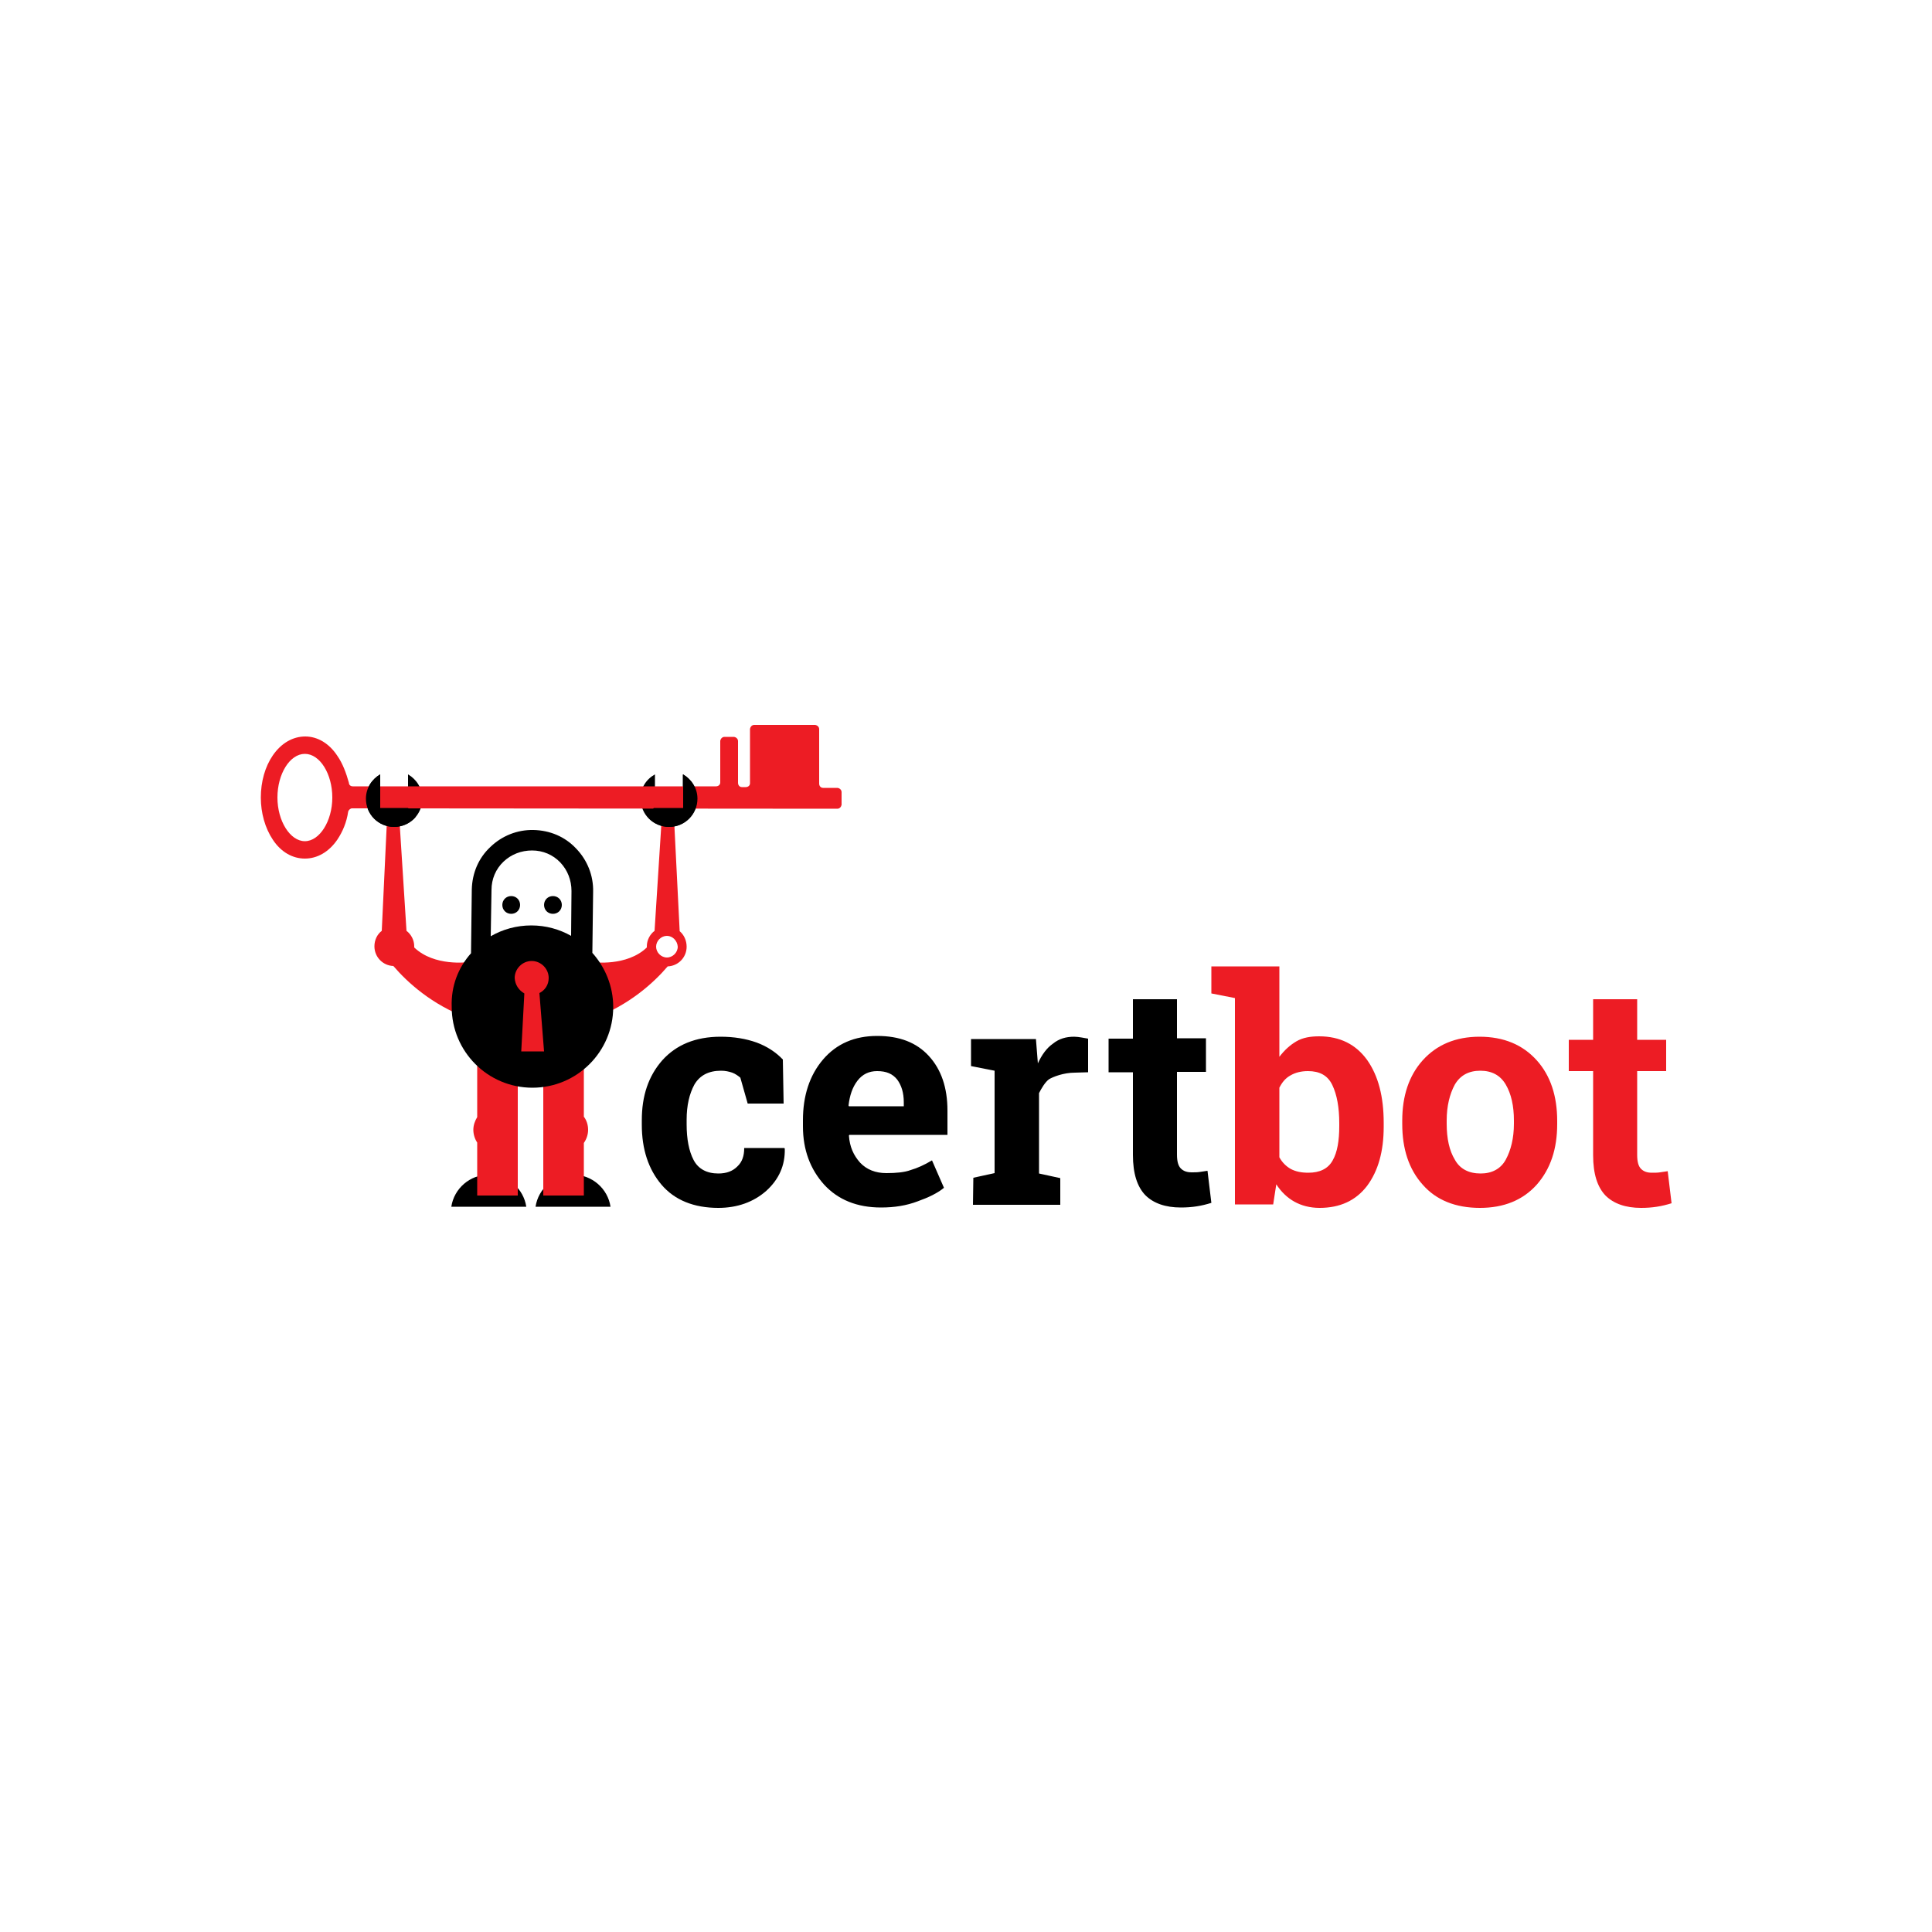 <?xml version="1.0" encoding="utf-8"?>
<!-- Generator: Adobe Illustrator 19.0.0, SVG Export Plug-In . SVG Version: 6.00 Build 0)  -->
<svg version="1.1" id="Layer_1" xmlns="http://www.w3.org/2000/svg" xmlns:xlink="http://www.w3.org/1999/xlink" x="0px" y="0px"
	 viewBox="0 0 500 500" style="enable-background:new 0 0 500 500;" xml:space="preserve">
<style type="text/css">
	.st0{fill:#ED1C24;}
</style>
<g id="XMLID_1_">
	<path id="XMLID_2_" d="M158,312.3c-0.7-4.7-4.8-8.3-9.7-8.3c-4.9,0-9,3.6-9.7,8.3h1.1H158z"/>
	<path id="XMLID_3_" d="M136.2,312.3c-0.7-4.7-4.8-8.3-9.7-8.3c-4.9,0-9,3.6-9.7,8.3h18.2H136.2z"/>
	<path id="XMLID_4_" class="st0" d="M123.5,295.7v13.7h10.5v-34.5h-10.5v14.2c-0.6,1-1,2.1-1,3.3
		C122.5,293.6,122.9,294.8,123.5,295.7z M128.4,288.7c-2,0-3.6,1.6-3.6,3.6s1.6,3.6,3.6,3.6c2.1,0,3.6-1.6,3.6-3.6
		S130.4,288.7,128.4,288.7z"/>
	<path id="XMLID_7_" class="st0" d="M151.1,289v-14.1h-10.5v34.5h10.5v-13.6c0.7-1,1.1-2.2,1.1-3.4
		C152.2,291.1,151.8,289.9,151.1,289z M146.3,288.7c-2,0-3.6,1.6-3.6,3.6s1.6,3.6,3.6,3.6s3.6-1.6,3.6-3.6S148.2,288.7,146.3,288.7z
		"/>
	<path id="XMLID_10_" class="st0" d="M169.4,240.9l1.9-29.8h3.1l1.5,29.9c1.1,0.9,1.8,2.4,1.8,4c0,2.8-2.2,5-4.9,5.1
		c-3.6,4.2-9.9,10-19.3,13.5V249c0,0,8.7,1.2,13.9-3.8c0-0.1,0-0.2,0-0.3C167.4,243.3,168.2,241.8,169.4,240.9z M172.6,242.2
		c-1.5,0-2.8,1.3-2.8,2.8c0,1.5,1.3,2.8,2.8,2.8c1.5,0,2.8-1.3,2.8-2.8C175.3,243.5,174.1,242.2,172.6,242.2z"/>
	<path id="XMLID_13_" class="st0" d="M105.2,240.9l-1.9-29.8h-3.1l-1.4,29.8c-1.2,0.9-1.9,2.4-1.9,4c0,2.8,2.2,5,4.9,5.1
		c3.6,4.2,9.9,10,19.3,13.5V249c0,0-8.7,1.2-13.9-3.8c0-0.1,0-0.2,0-0.3C107.2,243.3,106.4,241.8,105.2,240.9z M102,242.2
		c-1.5,0-2.8,1.3-2.8,2.8c0,1.5,1.3,2.8,2.8,2.8s2.8-1.3,2.8-2.8C104.8,243.5,103.5,242.2,102,242.2z"/>
	<path id="XMLID_16_" d="M105.6,200.4v8.7h-7.2v-8.7c-2.2,1.3-3.7,3.6-3.7,6.3c0,4,3.2,7.3,7.3,7.3c4,0,7.3-3.2,7.3-7.3
		C109.3,204,107.8,201.7,105.6,200.4z"/>
	<path id="XMLID_17_" d="M169.5,200.4v8.7h7.2v-8.7c2.2,1.3,3.7,3.6,3.7,6.3c0,4-3.2,7.3-7.3,7.3c-4,0-7.3-3.2-7.3-7.3
		C165.7,204,167.2,201.7,169.5,200.4z"/>
	<path id="XMLID_18_" d="M121.9,246.7l0.2-16.5c0.1-4.2,1.7-8.1,4.8-11c3-2.9,7-4.5,11.2-4.4c4.2,0.1,8.1,1.7,11,4.8
		c2.9,3,4.5,7,4.4,11.2l-0.2,15.8c3.3,3.7,5.4,8.6,5.4,14c0,11.6-9.4,20.9-20.9,20.9c-11.6,0-20.9-9.4-20.9-20.9
		C116.7,255.2,118.6,250.4,121.9,246.7z M147.8,242.2l0.1-11.6c0-2.8-1-5.4-2.9-7.4s-4.5-3.1-7.3-3.1s-5.4,1-7.4,2.9
		c-2,1.9-3.1,4.5-3.1,7.3l-0.2,12c3.1-1.8,6.7-2.8,10.5-2.8C141.3,239.5,144.8,240.5,147.8,242.2z M132.3,236.5c1.3,0,2.3-1,2.3-2.3
		c0-1.3-1-2.3-2.3-2.3s-2.3,1-2.3,2.3C130,235.5,131,236.5,132.3,236.5z M143.1,236.5c1.3,0,2.3-1,2.3-2.3c0-1.3-1-2.3-2.3-2.3
		s-2.3,1-2.3,2.3C140.8,235.5,141.8,236.5,143.1,236.5z"/>
	<path id="XMLID_23_" class="st0" d="M135.7,257.1l-0.8,15h5.9l-1.2-15.1c1.4-0.7,2.4-2.1,2.4-3.9c0-2.4-2-4.4-4.4-4.4
		c-2.4,0-4.4,2-4.4,4.4C133.3,254.9,134.3,256.3,135.7,257.1z"/>
	<path id="XMLID_24_" class="st0" d="M87.3,195.6c-2.1-3.2-5.1-5-8.3-5c-3.2,0-6.2,1.7-8.4,4.9c-2,2.9-3.1,6.8-3.1,10.9
		c0,4,1.1,7.9,3.1,10.9c2.1,3.2,5.1,4.9,8.3,4.9c3.2,0,6.2-1.7,8.4-4.9c1.4-2.1,2.4-4.5,2.8-7.2c0.1-0.5,0.6-0.9,1-0.9l125.6,0.1
		c0.6,0,1-0.5,1.1-1v-3.3c0-0.6-0.5-1-1-1.1H213c-0.6,0-1-0.5-1-1.1v-14.1c0-0.6-0.5-1-1-1.1h-15.8c-0.6,0-1,0.5-1.1,1v14.1
		c0,0.6-0.5,1-1.1,1h-1c-0.6,0-1-0.5-1-1.1v-10.8c0-0.6-0.5-1-1-1.1h-2.5c-0.6,0-1,0.5-1.1,1v10.8c0,0.6-0.5,1-1.1,1h-94
		c-0.6,0-1-0.4-1-0.9C89.6,200.1,88.7,197.6,87.3,195.6z M78.9,217.7c-3.8,0-7.1-5.2-7.1-11.3c0-6.1,3.2-11.3,7.1-11.3
		c3.9,0,7.1,5.2,7.1,11.3S82.7,217.7,78.9,217.7z"/>
	<path id="XMLID_27_" d="M107.3,211.1c-0.6-0.8-1.1-1.2-1.7-2h-7.2v-8.7c-2.2,1.3-3.7,3.6-3.7,6.3c0,4,3.2,7.3,7.3,7.3
		c2.2,0,4.2-1,5.5-2.5C107.5,211.3,107.4,211.3,107.3,211.1z"/>
	<path id="XMLID_28_" d="M167.9,211.1c0.6-0.8,0.7-1.2,1.3-2h0.4h7.2v-8.7c2.2,1.3,3.7,3.6,3.7,6.3c0,4-3.2,7.3-7.3,7.3
		c-2.2,0-4.2-1-5.5-2.5C167.6,211.3,167.7,211.3,167.9,211.1z"/>
	<path id="XMLID_29_" d="M185.9,303.7c2.1,0,3.7-0.6,4.9-1.8c1.3-1.2,1.8-2.8,1.8-4.8h10.4l0.1,0.2c0.1,4.3-1.5,7.9-4.8,10.9
		c-3.3,2.9-7.5,4.4-12.4,4.4c-6.3,0-11.3-2-14.7-6c-3.4-4-5.1-9.2-5.1-15.5v-1.2c0-6.3,1.7-11.4,5.3-15.5c3.6-4,8.6-6.1,15.1-6.1
		c3.4,0,6.5,0.5,9.3,1.5c2.7,1,5,2.5,6.8,4.4l0.2,11.4h-9.3l-1.9-6.7c-0.6-0.5-1.3-1-2.1-1.3c-0.9-0.3-1.8-0.5-2.9-0.5
		c-3.2,0-5.5,1.2-6.9,3.6c-1.3,2.4-2,5.4-2,9.1v1.2c0,3.8,0.6,6.9,1.8,9.2C180.7,302.5,182.9,303.7,185.9,303.7z M228,312.5
		c-6.2,0-11.1-2-14.7-5.9c-3.6-4-5.5-9-5.5-15.1v-1.6c0-6.3,1.7-11.6,5.2-15.7c3.5-4.1,8.2-6.1,14-6.1c5.8,0,10.2,1.7,13.4,5.2
		c3.2,3.5,4.8,8.2,4.8,14.1v6.3h-25.4l-0.1,0.2c0.2,2.9,1.2,5.1,2.9,7c1.7,1.8,4,2.7,6.8,2.7c2.5,0,4.7-0.2,6.3-0.8
		c1.7-0.5,3.5-1.3,5.5-2.5l3.1,7.1c-1.7,1.4-4,2.5-6.8,3.5C234.6,312,231.5,312.5,228,312.5z M227,277.2c-2.1,0-3.8,0.8-5.1,2.5
		c-1.3,1.7-2,3.8-2.3,6.4l0.1,0.2h14.2v-1c0-2.5-0.6-4.4-1.7-5.9C231,277.9,229.4,277.2,227,277.2z M251.9,304.8l5.5-1.2v-26.5
		l-6.1-1.2v-7h16.8l0.5,6.3c1-2.2,2.3-4,3.9-5.1c1.6-1.3,3.4-1.8,5.5-1.8c0.6,0,1.3,0.1,1.9,0.2c0.6,0.1,1.2,0.2,1.7,0.3v8.7
		l-3.4,0.1c-3,0-5.7,1.1-6.7,1.7c-1,0.7-2,2.4-2.6,3.6v20.8l5.5,1.2v6.9h-22.6L251.9,304.8L251.9,304.8z M304.6,258.6v10.1h7.5v8.7
		h-7.5v21.4c0,1.7,0.3,2.9,1,3.6c0.7,0.7,1.6,1,2.8,1c0.8,0,1.5,0,2.1-0.1c0.6-0.1,1.3-0.2,2-0.3l1,8.3c-1.3,0.4-2.5,0.7-3.8,0.9
		c-1.3,0.2-2.6,0.3-4.1,0.3c-4,0-7.1-1.1-9.2-3.2c-2.1-2.2-3.2-5.6-3.2-10.4v-21.4h-6.3v-8.7h6.3v-10.2L304.6,258.6L304.6,258.6z"/>
	<path id="XMLID_35_" class="st0" d="M358.1,291.6c0,6.3-1.4,11.4-4.3,15.3c-2.9,3.8-7,5.7-12.3,5.7c-2.5,0-4.7-0.6-6.5-1.6
		c-1.8-1-3.4-2.5-4.7-4.5l-0.8,5.2h-9.9v-53.4l-6.1-1.2v-7h17.6v23.4c1.3-1.7,2.7-3,4.4-4c1.7-1,3.7-1.3,5.9-1.3
		c5.4,0,9.5,2.1,12.4,6.1c2.9,4.1,4.3,9.5,4.3,16.3L358.1,291.6L358.1,291.6L358.1,291.6z M346.6,290.7c0-4.1-0.6-7.4-1.8-9.9
		c-1.2-2.5-3.3-3.6-6.3-3.6c-1.8,0-3.3,0.4-4.5,1.1c-1.3,0.7-2.2,1.8-2.9,3.2v18c0.7,1.3,1.7,2.3,2.9,3c1.3,0.7,2.8,1,4.6,1
		c2.9,0,5.1-1,6.3-3.2c1.2-2.1,1.7-5.1,1.7-8.9V290.7z M362.9,290c0-6.3,1.7-11.6,5.3-15.6c3.6-4,8.5-6.1,14.7-6.1
		c6.3,0,11.2,2.1,14.8,6.1c3.6,4,5.3,9.3,5.3,15.7v0.8c0,6.4-1.7,11.6-5.3,15.7c-3.6,4-8.5,6-14.7,6c-6.3,0-11.3-2-14.8-6
		c-3.6-4-5.3-9.3-5.3-15.7V290z M374.4,290.8c0,3.9,0.7,7,2.1,9.3c1.3,2.4,3.6,3.6,6.7,3.6c2.9,0,5.2-1.2,6.5-3.6
		c1.3-2.4,2.1-5.5,2.1-9.3V290c0-3.8-0.7-6.9-2.1-9.3c-1.4-2.4-3.6-3.6-6.6-3.6c-3,0-5.2,1.2-6.6,3.6c-1.3,2.4-2.1,5.5-2.1,9.3
		L374.4,290.8L374.4,290.8z M423.7,258.6v10.5h7.5v8.1h-7.5v21.7c0,1.7,0.3,2.9,1,3.6c0.7,0.7,1.6,1,2.8,1c0.8,0,1.5,0,2.1-0.1
		c0.6-0.1,1.3-0.2,2-0.3l1,8.3c-1.3,0.4-2.5,0.7-3.8,0.9c-1.3,0.2-2.6,0.3-4.1,0.3c-4,0-7.1-1.1-9.2-3.2c-2.1-2.2-3.2-5.6-3.2-10.4
		v-21.8h-6.3v-8.1h6.3v-10.5L423.7,258.6L423.7,258.6z"/>
</g>
</svg>
